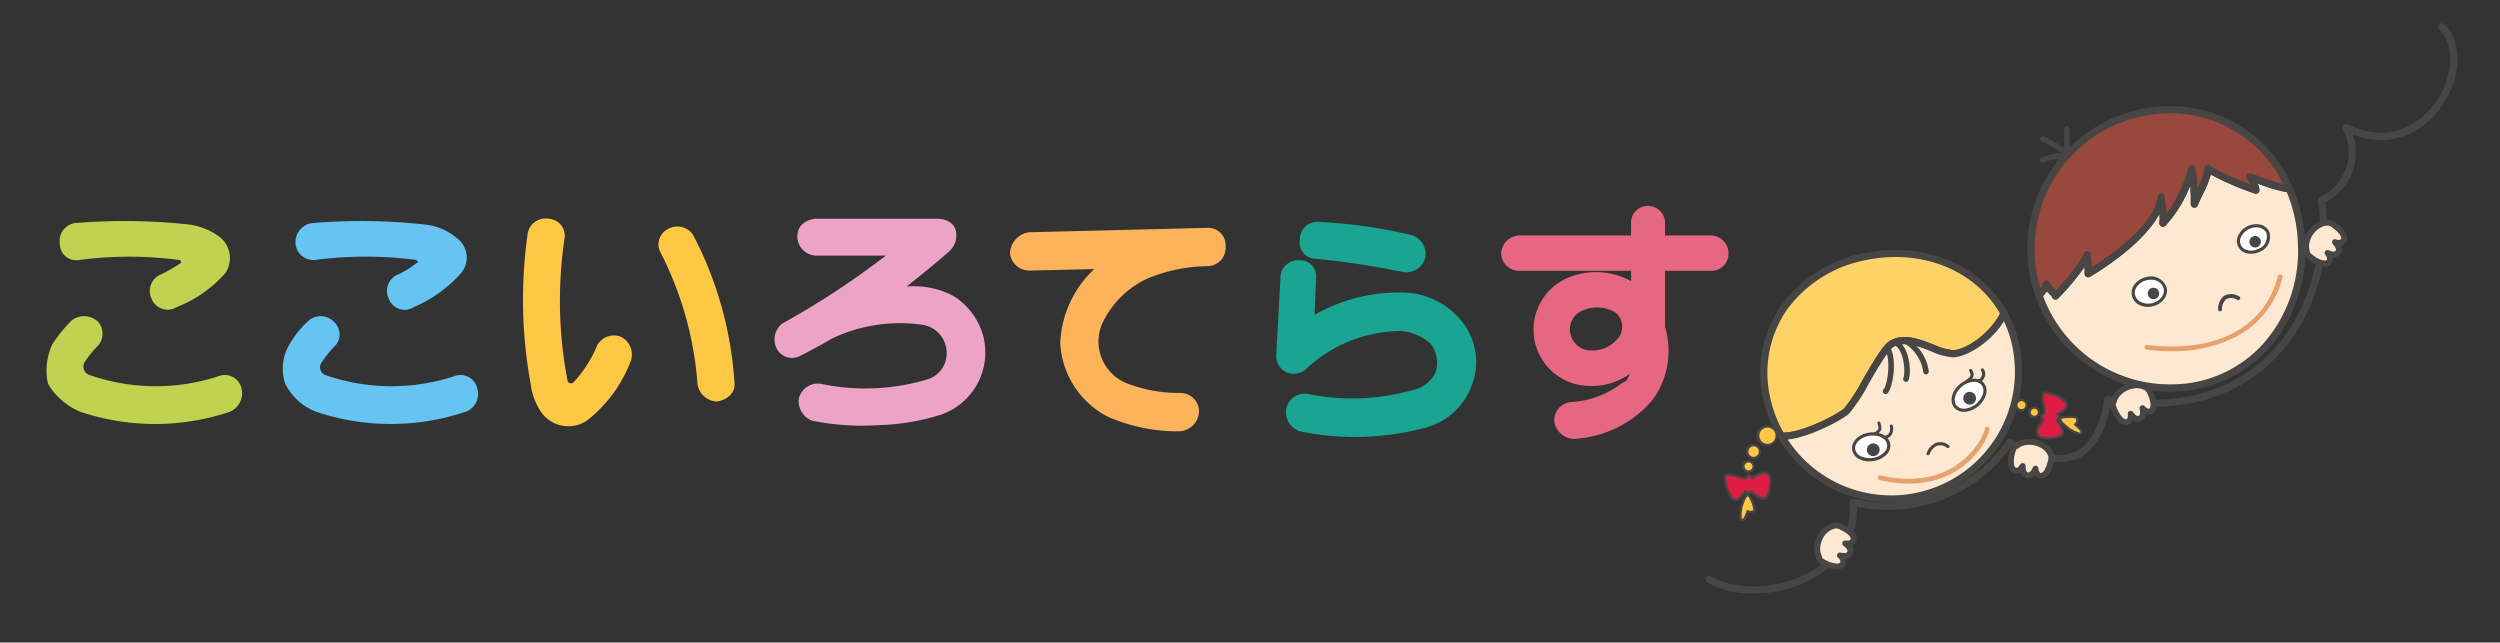 <svg xmlns="http://www.w3.org/2000/svg" xmlns:xlink="http://www.w3.org/1999/xlink" width="428" height="110" viewBox="0 0 428 110">
  <rect x="0" y="0" width="428" height="110" fill="#333333" stroke="none"/>
  <defs>
    <clipPath id="clip-path">
      <rect id="長方形_201" data-name="長方形 201" width="428" height="110" transform="translate(-102 49)" fill="none"/>
    </clipPath>
    <clipPath id="clip-path-2">
      <rect id="長方形_294" data-name="長方形 294" width="128.727" height="97.627" fill="none"/>
    </clipPath>
  </defs>
  <g id="logo" transform="translate(545 5)">
    <g id="グループ_1726" data-name="グループ 1726" transform="translate(-443 -54)" clip-path="url(#clip-path)">
      <g id="グループ_1728" data-name="グループ 1728" transform="translate(2.812 44.165)">
        <path id="パス_5939" data-name="パス 5939" d="M153.331,94.654l30.586-.757a2.982,2.982,0,0,1,3.033,3.281,3.132,3.132,0,0,1-3.033,3.281,27.772,27.772,0,0,0-10.111,2.02,15.776,15.776,0,0,0-8.089,8.077,7.713,7.713,0,0,0,4.045,9.843,24.567,24.567,0,0,0,9.352,1.767,3.184,3.184,0,0,1,3.286,3.281,3.529,3.529,0,0,1-3.286,3.281,29.412,29.412,0,0,1-12.386-2.524,15.054,15.054,0,0,1-8.089-12.621,18.461,18.461,0,0,1,5.814-12.621l-11.123.252a3.3,3.3,0,0,1-3.286-3.029,3.771,3.771,0,0,1,3.286-3.534" transform="translate(-81.941 -50.058)" fill="#fcb359" fill-rule="evenodd"/>
        <path id="パス_5940" data-name="パス 5940" d="M254.977,91.7A86.52,86.52,0,0,1,270.9,93.975a3.405,3.405,0,0,1,2.274,3.786,3.35,3.35,0,0,1-3.792,2.525,141.068,141.068,0,0,0-14.913-2.272,2.8,2.8,0,0,1-2.78-3.282,2.983,2.983,0,0,1,3.286-3.029M248.4,100.79a3.045,3.045,0,0,1,3.287-2.524,2.711,2.711,0,0,1,2.78,3.03l-.254,6.31a29.189,29.189,0,0,1,15.926-3.786,13.274,13.274,0,0,1,9.607,5.3,11.126,11.126,0,0,1,1.263,10.854,11.553,11.553,0,0,1-7.33,6.815,46.371,46.371,0,0,1-21.992.757,3.455,3.455,0,0,1-2.276-4.039,3.247,3.247,0,0,1,4.045-2.271,38.212,38.212,0,0,0,18.453-1.01,5.466,5.466,0,0,0,3.033-2.776,5.522,5.522,0,0,0-.759-4.8,8.424,8.424,0,0,0-5.308-2.271,23.875,23.875,0,0,0-16.177,6.562,3.185,3.185,0,0,1-3.287.505,3.1,3.1,0,0,1-1.77-2.777Z" transform="translate(-133.972 -48.873)" fill="#19a592" fill-rule="evenodd"/>
        <path id="パス_5941" data-name="パス 5941" d="M349.591,104.043a3.106,3.106,0,0,1,.253,4.8,5.546,5.546,0,0,1-4.3,1.766,3.564,3.564,0,0,1-3.54-2.776,3.435,3.435,0,0,1,2.024-4.039,6.182,6.182,0,0,1,5.561.252m-16.43-13.125h19.211V88.9a2.867,2.867,0,0,1,2.781-3.029,2.918,2.918,0,0,1,3.032,3.029v2.019h7.837a3.071,3.071,0,0,1,3.033,3.029,2.918,2.918,0,0,1-3.033,3.028h-7.837v9.592a14.268,14.268,0,0,1-2.022,12.369,18.887,18.887,0,0,1-13.65,6.814,3.509,3.509,0,0,1-3.286-3.029,3.131,3.131,0,0,1,3.032-3.281,15.767,15.767,0,0,0,8.6-3.28c.759-.253,1.01-.758,1.263-1.516a11.411,11.411,0,0,1-9.1,1.768,9.645,9.645,0,0,1-1.011-18.426,12.48,12.48,0,0,1,10.365.757V96.976H333.161a3.072,3.072,0,0,1-3.034-3.028,3.26,3.26,0,0,1,3.034-3.029" transform="translate(-177.944 -45.778)" fill="#e66781" fill-rule="evenodd"/>
        <path id="パス_5942" data-name="パス 5942" d="M8.98,1.3A102.9,102.9,0,0,1,28.7,1.556a11,11,0,0,1,5.309,2.271,4.62,4.62,0,0,1,.758,6.058,21.63,21.63,0,0,1-8.341,5.805,2.947,2.947,0,0,1-4.3-1.514,3.038,3.038,0,0,1,1.517-4.039A25.2,25.2,0,0,0,27.18,8.119V7.867a.247.247,0,0,0-.253-.253,65.305,65.305,0,0,0-17.189,0A2.8,2.8,0,0,1,6.452,4.837,3.089,3.089,0,0,1,8.98,1.3m3.792,21.2a17.679,17.679,0,0,0-2.023,2.524,1.5,1.5,0,0,0,.759,2.271,34.525,34.525,0,0,0,21.992.253,2.942,2.942,0,0,1,4.044,2.019,3.433,3.433,0,0,1-2.022,4.039,40.177,40.177,0,0,1-25.532,0,11.429,11.429,0,0,1-5.56-4.8A10.485,10.485,0,0,1,5.189,22a25.416,25.416,0,0,1,3.286-4.038,3.474,3.474,0,0,1,4.548.252,3.122,3.122,0,0,1-.252,4.291" transform="translate(-101.019 41.733)" fill="#c1d251" fill-rule="evenodd"/>
        <path id="パス_5943" data-name="パス 5943" d="M278.065.082h20.727c1.517,0,2.782.5,3.287,1.767a3.63,3.63,0,0,1-1.011,3.787c-2.276,2.019-4.8,4.038-7.331,6.058a14.548,14.548,0,0,1,7.837,1.514,11.641,11.641,0,0,1,5.308,7.068,11.27,11.27,0,0,1-7.331,13.377,38.945,38.945,0,0,1-10.617,1.767,43.2,43.2,0,0,1-11.377-.757,3.576,3.576,0,0,1-2.274-3.786,3.351,3.351,0,0,1,3.792-2.524,37,37,0,0,0,18.2-.757,4.658,4.658,0,0,0,3.286-5.048,4.834,4.834,0,0,0-4.044-4.291,26.948,26.948,0,0,0-15.42,2.272c-1.77,1.009-3.54,2.019-5.562,3.028a2.948,2.948,0,0,1-4.045-1.262A3.421,3.421,0,0,1,272.5,18,142.464,142.464,0,0,0,290.2,6.392H278.065a3.3,3.3,0,0,1-3.034-3.282c0-1.766,1.264-2.776,3.034-3.029" transform="translate(-243.337 42.197)" fill="#eda3c6" fill-rule="evenodd"/>
        <path id="パス_5944" data-name="パス 5944" d="M208.751,28.309a58.694,58.694,0,0,0-6.32-22.464,2.939,2.939,0,0,1,1.264-4.039,3.228,3.228,0,0,1,4.3,1.01,62.914,62.914,0,0,1,7.078,25.24c.254,1.768-1.263,3.03-3.033,3.282a3.488,3.488,0,0,1-3.286-3.03M186,3.32a72.448,72.448,0,0,0,.506,24.484.626.626,0,0,0,1.011.252,20.735,20.735,0,0,0,4.044-6.309,3.286,3.286,0,0,1,4.044-1.515,3.408,3.408,0,0,1,1.769,4.038,23.524,23.524,0,0,1-7.583,10.349,5.691,5.691,0,0,1-7.836-1.514,11.066,11.066,0,0,1-1.769-4.8,80.058,80.058,0,0,1-.505-25.745A3.094,3.094,0,0,1,183.22.039,2.916,2.916,0,0,1,186,3.32" transform="translate(-194.15 42.24)" fill="#ffc844" fill-rule="evenodd"/>
        <path id="パス_5945" data-name="パス 5945" d="M95.768,1.3a100.3,100.3,0,0,1,19.465.252,10.072,10.072,0,0,1,5.308,2.271,4.146,4.146,0,0,1,.759,6.058,22.788,22.788,0,0,1-8.089,5.805,2.9,2.9,0,0,1-4.3-1.514,3.038,3.038,0,0,1,1.516-4.039,14.316,14.316,0,0,0,3.286-2.019.248.248,0,0,0,.253-.252.248.248,0,0,1-.253-.253,67.235,67.235,0,0,0-17.442,0,3.052,3.052,0,0,1-3.287-2.777A3.284,3.284,0,0,1,95.768,1.3m3.792,21.2a17.606,17.606,0,0,0-2.022,2.524,1.432,1.432,0,0,0,.5,2.271,34.524,34.524,0,0,0,21.992.253,2.942,2.942,0,0,1,4.045,2.019,3.2,3.2,0,0,1-2.022,4.039,40.174,40.174,0,0,1-25.531,0,9.9,9.9,0,0,1-5.309-4.8A8.077,8.077,0,0,1,91.976,22a16.487,16.487,0,0,1,3.286-4.038,3.134,3.134,0,0,1,4.3.252,2.9,2.9,0,0,1,0,4.291" transform="translate(-147.194 41.733)" fill="#65c4f2" fill-rule="evenodd"/>
      </g>
      <g id="グループ_1924" data-name="グループ 1924" transform="translate(190 53)">
        <g id="グループ_1923" data-name="グループ 1923" clip-path="url(#clip-path-2)">
          <path id="パス_7369" data-name="パス 7369" d="M93.177,26.284A5.42,5.42,0,0,1,94.2,28.553c-.768-.2-6.7-2.484-8.252-3.762.247,1.413-1.55,4.284-2.276,6.151a32.461,32.461,0,0,0-.448-6.1c-.491,2.736-3.012,7.583-4.939,9.365a17.639,17.639,0,0,0-.306-4.464c-.651,5.683-10.34,11.871-12.5,13.113a18.788,18.788,0,0,0-.174-3.267c-.513,1.646-3.815,5.527-5.42,7.085-.342-.756-.442-.318-1.567-2.04a3.712,3.712,0,0,1-1.28,1.847A23.821,23.821,0,0,0,79.993,62.419c13.151-.261,22.294-11.108,22.032-24.26a25.96,25.96,0,0,0-2.094-9.8c-3.074-.48-5.969-1.913-6.755-2.071" fill="#ffe8d2"/>
          <path id="パス_7370" data-name="パス 7370" d="M79.513,63.035A24.379,24.379,0,0,1,56.47,46.688a.616.616,0,0,1,.191-.679,3.078,3.078,0,0,0,1.078-1.54.615.615,0,0,1,1.106-.167,6.45,6.45,0,0,0,1.047,1.331l.09.087c1.791-1.858,4.35-5.034,4.748-6.31a.615.615,0,0,1,1.2.113c.128,1.113.172,1.776.183,2.238,2.75-1.732,10.7-7.139,11.265-12.083a.612.612,0,0,1,1.216-.01c.17,1.3.27,2.219.32,2.9a22.852,22.852,0,0,0,3.71-7.831.615.615,0,0,1,.583-.506.624.624,0,0,1,.618.462,19.165,19.165,0,0,1,.413,3.565c.6-1.262,1.23-2.667,1.109-3.361a.615.615,0,0,1,1-.581c1.111.915,4.928,2.5,6.9,3.249a3.746,3.746,0,0,0-.49-.838.616.616,0,0,1,.548-1.046,10.7,10.7,0,0,1,1.392.481,26.548,26.548,0,0,0,5.336,1.585.617.617,0,0,1,.469.363,26.463,26.463,0,0,1,2.145,10.033,25.25,25.25,0,0,1-6.141,17.385,22.371,22.371,0,0,1-16.494,7.5h-.493M57.77,46.672A23.155,23.155,0,0,0,79.987,61.8a21.152,21.152,0,0,0,15.6-7.089,24.028,24.028,0,0,0,5.831-16.544A25.264,25.264,0,0,0,99.5,28.909a27.547,27.547,0,0,1-4.98-1.492,3.618,3.618,0,0,1,.3,1.127.614.614,0,0,1-.6.627.6.6,0,0,1-.17-.02,50.67,50.67,0,0,1-7.559-3.261,17.558,17.558,0,0,1-1.386,3.41c-.329.681-.641,1.324-.852,1.869a.615.615,0,0,1-1.188-.211v-.419c0-.632-.012-1.713-.078-2.819a22.2,22.2,0,0,1-4.272,6.946.615.615,0,0,1-1.023-.56,6.6,6.6,0,0,0,0-1.5c-2.9,5.559-11.467,10.546-11.889,10.789a.615.615,0,0,1-.922-.521v-.453c0-.2.01-.413,0-.729a41.661,41.661,0,0,1-4.553,5.429.615.615,0,0,1-.989-.188.951.951,0,0,0-.29-.406,5.389,5.389,0,0,1-.606-.666,4.6,4.6,0,0,1-.671.808" fill="#474645"/>
          <path id="パス_7371" data-name="パス 7371" d="M58.322,44.638c1.125,1.722,1.225,1.284,1.567,2.04,1.6-1.559,4.907-5.44,5.42-7.085a18.788,18.788,0,0,1,.174,3.267c2.156-1.242,11.845-7.43,12.5-13.113a17.685,17.685,0,0,1,.307,4.464c1.927-1.782,4.447-6.63,4.939-9.365a32.461,32.461,0,0,1,.448,6.1c.726-1.868,2.523-4.739,2.276-6.151,1.552,1.278,7.484,3.559,8.252,3.762a5.42,5.42,0,0,0-1.027-2.269c.786.158,3.681,1.59,6.755,2.071A21.921,21.921,0,0,0,79.049,14.794a23.82,23.82,0,0,0-22,31.7,3.718,3.718,0,0,0,1.28-1.847" fill="#98483c"/>
          <path id="パス_7372" data-name="パス 7372" d="M59.893,47.293a.631.631,0,0,1-.115-.011.614.614,0,0,1-.446-.351.951.951,0,0,0-.29-.406,5.388,5.388,0,0,1-.606-.666,4.824,4.824,0,0,1-1,1.1.614.614,0,0,1-.865-.086.6.6,0,0,1-.1-.186A24.433,24.433,0,0,1,79.037,14.173,22.575,22.575,0,0,1,100.5,28.108a.615.615,0,0,1-.659.852,26.473,26.473,0,0,1-5.32-1.549,3.618,3.618,0,0,1,.3,1.127.614.614,0,0,1-.6.627.6.6,0,0,1-.17-.02,50.572,50.572,0,0,1-7.559-3.262A17.63,17.63,0,0,1,85.1,29.294c-.33.68-.641,1.324-.853,1.869a.615.615,0,0,1-1.188-.211v-.419c0-.632-.013-1.713-.078-2.819A22.2,22.2,0,0,1,78.71,34.66a.615.615,0,0,1-1.023-.559,6.6,6.6,0,0,0,0-1.5C74.787,38.16,66.22,43.147,65.8,43.39a.615.615,0,0,1-.922-.521v-.453c0-.2.01-.413,0-.729a41.66,41.66,0,0,1-4.553,5.429.617.617,0,0,1-.428.174m-1.567-3.27a.615.615,0,0,1,.515.279A6.424,6.424,0,0,0,59.89,45.63l.09.087c1.79-1.858,4.35-5.034,4.748-6.31a.615.615,0,0,1,1.2.113c.128,1.113.172,1.776.183,2.238,2.75-1.732,10.7-7.139,11.265-12.083a.614.614,0,0,1,.606-.545h0a.615.615,0,0,1,.61.535c.17,1.3.27,2.219.32,2.9a22.852,22.852,0,0,0,3.71-7.831.615.615,0,0,1,1.2-.044,19.165,19.165,0,0,1,.414,3.565c.6-1.262,1.23-2.667,1.109-3.361a.615.615,0,0,1,1-.58c1.111.915,4.928,2.5,6.9,3.249a3.784,3.784,0,0,0-.49-.838.616.616,0,0,1,.547-1.046,10.645,10.645,0,0,1,1.392.481,31.115,31.115,0,0,0,4.179,1.359A21.334,21.334,0,0,0,79.07,15.4,23.2,23.2,0,0,0,57.323,45.324a2.732,2.732,0,0,0,.42-.856.615.615,0,0,1,.591-.446" fill="#474645"/>
          <path id="パス_7373" data-name="パス 7373" d="M78.664,45.293c.653,1.421-.676,2.486-2.1,3.139a6.123,6.123,0,0,1-3.05-.776c-1.1-1.106-.029-3.1,1.393-3.755a2.829,2.829,0,0,1,.515-.179,2.57,2.57,0,0,1,3.24,1.571" fill="#fff"/>
          <path id="パス_7374" data-name="パス 7374" d="M75.716,48.537a3.2,3.2,0,0,1-1.4-.312,2.286,2.286,0,0,1-.86-3.553,3.353,3.353,0,0,1,1.906-1.214,2.842,2.842,0,0,1,3.566,1.77,2.359,2.359,0,0,1-.457,1.99,3.354,3.354,0,0,1-1.9,1.214,3.587,3.587,0,0,1-.851.1m.5-4.639a3.063,3.063,0,0,0-.72.086,2.813,2.813,0,0,0-1.6,1.013,1.745,1.745,0,0,0,.663,2.74,2.947,2.947,0,0,0,3.486-.843,1.829,1.829,0,0,0,.364-1.538,2.135,2.135,0,0,0-2.193-1.459" fill="#474645"/>
          <path id="パス_7375" data-name="パス 7375" d="M96.232,35.728c.949,1.185.2,1.892-.988,2.842a2.554,2.554,0,0,1-3.715-.2c-.95-1.185-.346-2.117.839-3.066a2.823,2.823,0,0,1,.507-.322,2.463,2.463,0,0,1,3.357.749" fill="#fff"/>
          <path id="パス_7376" data-name="パス 7376" d="M93.38,39.447a2.943,2.943,0,0,1-.648-.07,2.137,2.137,0,0,1-1.748-2.464,2.164,2.164,0,0,1,.22-.644,3.442,3.442,0,0,1,3.711-1.821,2.216,2.216,0,0,1,1.56,1.165A2.734,2.734,0,0,1,94.89,39.09a3.446,3.446,0,0,1-1.511.361m.888-4.532a2.9,2.9,0,0,0-1.273.307,2.765,2.765,0,0,0-1.3,1.274,1.6,1.6,0,0,0,1.155,2.353,2.762,2.762,0,0,0,1.8-.249,2.2,2.2,0,0,0,1.338-2.753,1.685,1.685,0,0,0-1.192-.875,2.486,2.486,0,0,0-.53-.057" fill="#474645"/>
          <path id="パス_7377" data-name="パス 7377" d="M77.655,46.217a.981.981,0,1,1-1-.961h0a.982.982,0,0,1,1,.961" fill="#474645"/>
          <path id="パス_7378" data-name="パス 7378" d="M95.059,37.366a.981.981,0,1,1-1-.961h0a.979.979,0,0,1,1,.958v0" fill="#474645"/>
          <path id="パス_7379" data-name="パス 7379" d="M62.136,22.8a.475.475,0,0,1-.42-.254,8.085,8.085,0,0,1-.325-3.149,10.279,10.279,0,0,0-.026-1.241A.474.474,0,0,1,62.3,18a9.914,9.914,0,0,1,.039,1.4,8.548,8.548,0,0,0,.216,2.7.474.474,0,0,1-.419.694" fill="#474645"/>
          <path id="パス_7380" data-name="パス 7380" d="M62.031,23.014a.474.474,0,0,1-.41-.236c-.338-.581-2.6-1.846-4.1-2.559a.474.474,0,0,1,.407-.855c.647.308,3.906,1.9,4.513,2.938a.474.474,0,0,1-.409.712" fill="#474645"/>
          <path id="パス_7381" data-name="パス 7381" d="M57.686,23.864a.474.474,0,0,1-.158-.92l.048-.017a10.744,10.744,0,0,1,4.041-.742.474.474,0,0,1,.007.948l-.047,0a9.8,9.8,0,0,0-3.681.687l-.051.018a.473.473,0,0,1-.158.027" fill="#474645"/>
          <path id="パス_7382" data-name="パス 7382" d="M88.067,49.293a.338.338,0,0,1-.338-.332,2.982,2.982,0,0,1,1.036-2.32,2.6,2.6,0,0,1,2.566.091.338.338,0,0,1-.281.615,2,2,0,0,0-1.914-.14,2.262,2.262,0,0,0-.731,1.742.338.338,0,0,1-.331.345h-.007Z" fill="#474645"/>
          <path id="パス_7383" data-name="パス 7383" d="M79.745,56.13a34.965,34.965,0,0,1-4.217-.264.406.406,0,1,1,.064-.809.22.22,0,0,1,.036,0C87.338,56.486,95.693,52.089,97.98,43.3a.406.406,0,0,1,.8.146.534.534,0,0,1-.014.054,15.7,15.7,0,0,1-8.128,10.237,23.554,23.554,0,0,1-10.89,2.388" fill="#e6a16d"/>
          <path id="パス_7384" data-name="パス 7384" d="M126.276.038a.615.615,0,0,0-.641,1.018c2.715,2.639,2.4,8.15-.715,12.539-2.818,3.97-8.191,7.033-14.818,3.725a.631.631,0,0,0-.14-.05,1.121,1.121,0,0,0-.3-.02.607.607,0,0,0-.534.3.615.615,0,0,0-.017.61q.127.24.24.487A8.352,8.352,0,0,1,105.187,29.7a.614.614,0,0,0-.353.657c1.19,7.5-.96,18.978-8.51,26.461-6.533,6.475-16.012,8.884-27.412,6.966l-.057-.007a.617.617,0,0,0-.659.57c-.181,2.562-1.668,7.091-4.281,8.662-3.4,2.037-8.123.115-11.5-1.857a.616.616,0,0,0-.819.185,24.391,24.391,0,0,1-5.726,5.936A24.833,24.833,0,0,1,25.4,81.351a.615.615,0,0,0-.756.627v.208c0,.11,0,.221.011.332.3,4.46-1.854,8.355-6.059,10.967-5.439,3.374-13.038,3.892-17.675,1.2a.616.616,0,1,0-.618,1.066,15.7,15.7,0,0,0,7.811,1.872A21.518,21.518,0,0,0,19.24,94.529c4.521-2.807,6.875-6.992,6.654-11.807a26.032,26.032,0,0,0,20.7-4.458A25.617,25.617,0,0,0,52.282,72.5c3.621,2.031,8.52,3.811,12.256,1.567,2.8-1.683,4.421-6.023,4.807-8.962,11.52,1.79,21.135-.768,27.835-7.41,7.753-7.685,10.056-19.037,8.927-27.075A9.582,9.582,0,0,0,110.8,18.988c6.745,2.7,12.185-.543,15.119-4.676,2.978-4.194,3.61-9.2,1.794-12.514a3.919,3.919,0,0,0-1.435-1.76" fill="#474645"/>
          <path id="パス_7385" data-name="パス 7385" d="M107.7,34.639a1.271,1.271,0,0,0-.188-.163,1.767,1.767,0,0,0-.443-.232.956.956,0,0,0-.665-.125.114.114,0,0,0-.039.014,2.663,2.663,0,0,0-.852.161,4.361,4.361,0,0,0-2.711,3.772,2.626,2.626,0,0,0,.123.867.563.563,0,0,0-.018.2c.025.313.279.611.906,1.061a4.1,4.1,0,0,0,2.158.923.9.9,0,0,0,.771-.35c.269-.376.167-.886-.252-1.447a2.613,2.613,0,0,0,1.008.25.892.892,0,0,0,.769-.349c.318-.443.121-1.073-.507-1.752a2.177,2.177,0,0,0,.64.115,1.291,1.291,0,0,0,.206-.016.85.85,0,0,0,.571-.335c.447-.622-.119-1.615-1.476-2.591" fill="#ffe8d2"/>
          <path id="パス_7386" data-name="パス 7386" d="M106.559,33.594a1.625,1.625,0,0,1,.706.184,2.294,2.294,0,0,1,.54.287,1.818,1.818,0,0,1,.223.188,5.367,5.367,0,0,1,1.524,1.563,1.5,1.5,0,0,1,.033,1.708,1.355,1.355,0,0,1-.824.524,1.431,1.431,0,0,1-.087,1.464,1.376,1.376,0,0,1-1.18.56h-.117a1.325,1.325,0,0,1-.228.988,1.378,1.378,0,0,1-1.182.561,4.54,4.54,0,0,1-2.453-1.018c-.637-.457-1.07-.876-1.115-1.431a1.215,1.215,0,0,1,0-.209,3.176,3.176,0,0,1-.109-.9,4.863,4.863,0,0,1,3.047-4.239,3.173,3.173,0,0,1,.934-.188,1.172,1.172,0,0,1,.288-.042m1.838,3.482a.848.848,0,0,0,.123-.009.354.354,0,0,0,.244-.131c.208-.29-.2-1.05-1.36-1.886a.5.5,0,0,1-.069-.06.866.866,0,0,0-.118-.1,1.287,1.287,0,0,0-.32-.168.5.5,0,0,1-.053-.023.7.7,0,0,0-.284-.092h-.02l-.019.007a.507.507,0,0,1-.15.025,2.163,2.163,0,0,0-.689.131,3.86,3.86,0,0,0-2.375,3.305,2.131,2.131,0,0,0,.1.7.506.506,0,0,1,.007.291.057.057,0,0,0,0,.026c.007.09.134.285.7.689a3.738,3.738,0,0,0,1.863.828c.26,0,.333-.1.361-.14.171-.239-.116-.673-.247-.848a.5.5,0,0,1,.607-.766,2.146,2.146,0,0,0,.806.208c.259,0,.332-.1.359-.139.151-.211-.028-.637-.468-1.113a.5.5,0,0,1,.524-.825,1.691,1.691,0,0,0,.478.09" fill="#474645"/>
          <path id="パス_7387" data-name="パス 7387" d="M23.342,86.271a1.374,1.374,0,0,0-.216-.127A1.751,1.751,0,0,0,22.658,86a.968.968,0,0,0-.687,0,.453.453,0,0,0-.048.027,3.688,3.688,0,0,0-2.388,2.127,4.109,4.109,0,0,0-.379,2.388,2.647,2.647,0,0,0,.28.829.563.563,0,0,0,.018.2c.082.3.386.549,1.085.876a4.883,4.883,0,0,0,1.955.542,1.555,1.555,0,0,0,.528-.082.856.856,0,0,0,.5-.435c.1-.207.183-.638-.331-1.2-.053-.058-.112-.115-.175-.173a3.172,3.172,0,0,0,.7.088,1.032,1.032,0,0,0,1.026-.514c.1-.207.183-.639-.331-1.2a3.408,3.408,0,0,0-.486-.428,2.649,2.649,0,0,0,.321.022,1.031,1.031,0,0,0,1.027-.514c.324-.694-.414-1.565-1.926-2.274" fill="#ffe8d2"/>
          <path id="パス_7388" data-name="パス 7388" d="M22.266,85.431a1.887,1.887,0,0,1,.5.076,2.252,2.252,0,0,1,.572.18,1.9,1.9,0,0,1,.256.146,5.379,5.379,0,0,1,1.784,1.255,1.5,1.5,0,0,1,.347,1.672,1.329,1.329,0,0,1-.708.666,1.445,1.445,0,0,1,.178,1.457,1.409,1.409,0,0,1-1.173.785,1.32,1.32,0,0,1-.781,1.694l-.046.016a2.082,2.082,0,0,1-.7.112,5.309,5.309,0,0,1-2.17-.59c-.71-.332-1.213-.664-1.358-1.2a1.1,1.1,0,0,1-.035-.206,3.2,3.2,0,0,1-.274-.869,4.621,4.621,0,0,1,.419-2.687,4.238,4.238,0,0,1,2.661-2.389l.024-.011a1.2,1.2,0,0,1,.5-.107m1.976,3.123c.308,0,.5-.075.569-.224.151-.323-.388-.994-1.683-1.6a.479.479,0,0,1-.079-.046.9.9,0,0,0-.137-.081,1.262,1.262,0,0,0-.334-.1c-.02,0-.04-.008-.06-.013a.988.988,0,0,0-.253-.045.2.2,0,0,0-.073.01l-.017.01a.5.5,0,0,1-.149.057,3.192,3.192,0,0,0-2.035,1.847,3.605,3.605,0,0,0-.338,2.089,2.127,2.127,0,0,0,.225.671.5.5,0,0,1,.06.282.066.066,0,0,0,0,.028c.024.088.184.255.811.549a4.265,4.265,0,0,0,1.741.494,1.074,1.074,0,0,0,.356-.052.354.354,0,0,0,.214-.174c.074-.158-.016-.394-.247-.647-.036-.039-.081-.084-.144-.142a.505.505,0,0,1,.454-.865,2.662,2.662,0,0,0,.583.076c.308,0,.5-.075.569-.223s-.016-.394-.247-.647a2.842,2.842,0,0,0-.413-.362.5.5,0,0,1,.361-.908,2.147,2.147,0,0,0,.266.017Z" fill="#474645"/>
          <path id="パス_7389" data-name="パス 7389" d="M59.043,73.686c-.009-.012-.019-.021-.028-.031a2.66,2.66,0,0,0-.478-.722,4.36,4.36,0,0,0-4.528-1.038,2.652,2.652,0,0,0-.751.449.577.577,0,0,0-.19.06c-.279.144-.455.493-.627,1.245a5.158,5.158,0,0,0-.138,1.92c.127.752.52.95.743,1a.775.775,0,0,0,.179.021c.385,0,.749-.286,1.056-.807a3.261,3.261,0,0,0,.039.592c.127.752.52.951.743,1a.778.778,0,0,0,.173.02,1.163,1.163,0,0,0,.932-.6,3.3,3.3,0,0,0,.312-.556c.006.07.015.138.026.2.127.752.52.95.743,1a.777.777,0,0,0,.173.019,1.163,1.163,0,0,0,.932-.6,5.151,5.151,0,0,0,.711-1.785,1.42,1.42,0,0,0,.078-.239,1.826,1.826,0,0,0,.042-.5.958.958,0,0,0-.142-.66" fill="#ffe8d2"/>
          <path id="パス_7390" data-name="パス 7390" d="M55.4,71.137h0a5.142,5.142,0,0,1,1.139.131,4.615,4.615,0,0,1,2.375,1.324,3.2,3.2,0,0,1,.534.788,1.411,1.411,0,0,1,.244.966,2.316,2.316,0,0,1-.055.61,1.831,1.831,0,0,1-.088.281,5.585,5.585,0,0,1-.782,1.922,1.639,1.639,0,0,1-1.344.81,1.315,1.315,0,0,1-.287-.032,1.349,1.349,0,0,1-.8-.552,1.508,1.508,0,0,1-1.1.515,1.257,1.257,0,0,1-.287-.033,1.428,1.428,0,0,1-1.016-.978,1.351,1.351,0,0,1-.708.2,1.31,1.31,0,0,1-.293-.034,1.545,1.545,0,0,1-1.128-1.41,5.658,5.658,0,0,1,.143-2.117c.175-.764.393-1.326.888-1.581a1.123,1.123,0,0,1,.194-.078,3.219,3.219,0,0,1,.792-.451,4.221,4.221,0,0,1,1.579-.281M58.646,74l-.01-.011a.488.488,0,0,1-.084-.131,2.163,2.163,0,0,0-.388-.584,3.606,3.606,0,0,0-1.854-1.021,4.125,4.125,0,0,0-.913-.1,3.259,3.259,0,0,0-1.2.216,2.122,2.122,0,0,0-.609.362.506.506,0,0,1-.263.118.068.068,0,0,0-.024.008c-.083.043-.213.235-.368.91a4.742,4.742,0,0,0-.132,1.723c.057.338.187.554.358.593a.3.3,0,0,0,.066.008c.183,0,.415-.208.62-.558a.505.505,0,0,1,.941.264,2.789,2.789,0,0,0,.032.5c.057.338.187.554.356.592a.248.248,0,0,0,.061.007c.159,0,.344-.137.52-.385a2.82,2.82,0,0,0,.263-.471.5.5,0,0,1,.964.162c.006.06.013.115.021.164.057.339.187.555.357.593a.246.246,0,0,0,.06.007c.159,0,.344-.136.52-.384a4.743,4.743,0,0,0,.631-1.6.52.52,0,0,1,.028-.087.9.9,0,0,0,.05-.152,1.281,1.281,0,0,0,.03-.36.561.561,0,0,1,0-.058.645.645,0,0,0-.033-.32" fill="#474645"/>
          <path id="パス_7391" data-name="パス 7391" d="M76.185,63.421a1.342,1.342,0,0,0-.08-.239,1.747,1.747,0,0,0-.26-.417.961.961,0,0,0-.514-.452.517.517,0,0,0-.054-.011,3.691,3.691,0,0,0-3.2.034,4.1,4.1,0,0,0-1.854,1.552,2.64,2.64,0,0,0-.333.809.575.575,0,0,0-.116.161c-.137.282-.069.667.243,1.374.576,1.3,1.282,2.047,1.912,2.047a.786.786,0,0,0,.32-.068c.209-.092.558-.361.54-1.124a2.23,2.23,0,0,0-.024-.248,3.3,3.3,0,0,0,.388.455,1.282,1.282,0,0,0,.875.424.784.784,0,0,0,.32-.066c.5-.221.648-.865.45-1.77a1.466,1.466,0,0,0,1.022.587.786.786,0,0,0,.32-.068c.209-.092.558-.362.54-1.124a5.148,5.148,0,0,0-.5-1.855" fill="#ffe8d2"/>
          <path id="パス_7392" data-name="パス 7392" d="M73.818,61.45h0a3.546,3.546,0,0,1,1.634.372l.025.007a1.417,1.417,0,0,1,.777.636,2.289,2.289,0,0,1,.315.513,1.817,1.817,0,0,1,.1.279,5.594,5.594,0,0,1,.523,2.007,1.547,1.547,0,0,1-.841,1.6,1.333,1.333,0,0,1-.976.035,1.433,1.433,0,0,1-.817,1.216,1.3,1.3,0,0,1-.524.11,1.578,1.578,0,0,1-.878-.285,1.354,1.354,0,0,1-.7.735,1.294,1.294,0,0,1-.524.111c-.862,0-1.705-.834-2.374-2.349a2.152,2.152,0,0,1-.235-1.8,1.116,1.116,0,0,1,.109-.178,3.232,3.232,0,0,1,.364-.835,4.614,4.614,0,0,1,2.081-1.751,4.866,4.866,0,0,1,1.941-.423M75.2,62.8h-.018a.5.5,0,0,1-.15-.055,2.5,2.5,0,0,0-1.213-.282,3.849,3.849,0,0,0-1.534.338,3.6,3.6,0,0,0-1.627,1.354,2.167,2.167,0,0,0-.271.654.5.5,0,0,1-.141.253.085.085,0,0,0-.015.022c-.04.081-.029.313.251.947.533,1.206,1.112,1.746,1.45,1.746a.288.288,0,0,0,.116-.025c.16-.071.247-.308.24-.65,0-.036-.008-.091-.014-.144l-.007-.059a.505.505,0,0,1,.912-.352,2.873,2.873,0,0,0,.328.386.859.859,0,0,0,.526.284.285.285,0,0,0,.115-.023c.239-.106.3-.565.162-1.2a.505.505,0,0,1,.87-.446,1.056,1.056,0,0,0,.646.419.283.283,0,0,0,.115-.025c.16-.071.247-.308.239-.65a4.74,4.74,0,0,0-.455-1.662.456.456,0,0,1-.03-.088.88.88,0,0,0-.05-.15,1.27,1.27,0,0,0-.185-.3.559.559,0,0,1-.036-.049A.636.636,0,0,0,75.2,62.8Z" fill="#474645"/>
          <path id="パス_7393" data-name="パス 7393" d="M61.083,67.458c.3-.059,2.32-.255,2.509.164s-.149,1.047-.311,1.037,1.372.985,1.039,1.5-2.2-.822-2.428-1-1.935-1.482-.81-1.706" fill="#ffc844"/>
          <path id="パス_7394" data-name="パス 7394" d="M64.066,70.485a6,6,0,0,1-2.293-1.159c-.926-.711-1.349-1.267-1.258-1.653.034-.147.154-.338.532-.413.029-.006,2.445-.361,2.734.279a1.221,1.221,0,0,1-.155,1.1c-.013.018-.026.036-.039.052l.024.02c.455.391,1.217,1.045.885,1.565a.458.458,0,0,1-.316.2.707.707,0,0,1-.113.009m-1.64-2.92a8.317,8.317,0,0,0-1.3.093c-.123.025-.206.066-.216.108-.026.113.171.518,1.107,1.236a5.175,5.175,0,0,0,2.092,1.074c.035-.006.042-.017.045-.021.065-.1-.022-.364-.808-1.039-.228-.2-.323-.277-.26-.429a.222.222,0,0,1,.162-.127.836.836,0,0,0,.164-.753,1.927,1.927,0,0,0-.981-.142" fill="#474645"/>
          <path id="パス_7395" data-name="パス 7395" d="M31.819,54.923c3.242-2.021,7.94,1.715,10.576,1.648,2.2-.056,6.727-2.786,8.706-6.891-4.38-8.01-13.923-11.754-23.667-9.771-11.8,2.4-19.416,12.276-17.017,24.074a21.77,21.77,0,0,0,2.566,6.7c3.5.166,9.757-3.075,11.151-4.3,1.607-1.41,5.86-10.381,7.684-11.457" fill="#ffd267"/>
          <path id="パス_7396" data-name="パス 7396" d="M13.244,71.3c-.1,0-.2,0-.29-.006a.619.619,0,0,1-.5-.3,22.381,22.381,0,0,1-2.639-6.884A20.142,20.142,0,0,1,13.1,48.063a23,23,0,0,1,14.208-8.754c10.128-2.06,19.906,1.99,24.329,10.079a.616.616,0,0,1,.014.562c-2.087,4.329-6.869,7.179-9.244,7.239a10.862,10.862,0,0,1-3.792-1.028c-2.195-.858-4.682-1.83-6.474-.712l-.013.008c-.87.513-2.7,3.659-4.174,6.188a28.631,28.631,0,0,1-3.417,5.2c-1.356,1.188-7.512,4.456-11.3,4.456M32.534,40a24.966,24.966,0,0,0-4.975.507A21.767,21.767,0,0,0,14.1,48.782,18.923,18.923,0,0,0,11.023,63.86a21.143,21.143,0,0,0,2.322,6.209c3.386-.053,9.209-3.117,10.387-4.15a31.194,31.194,0,0,0,3.166-4.9c2.089-3.587,3.539-5.988,4.6-6.624,2.315-1.439,5.105-.349,7.567.613a10.644,10.644,0,0,0,3.313.945c1.971-.051,6.1-2.559,8.026-6.261C46.919,43.58,40.114,40,32.53,40" fill="#474645"/>
          <path id="パス_7397" data-name="パス 7397" d="M53.14,55.29a19.912,19.912,0,0,0-2.04-5.611c-1.979,4.1-6.509,6.835-8.706,6.891-2.636.067-7.335-3.669-10.576-1.648C29.994,56,25.74,64.969,24.134,66.379c-1.394,1.222-7.654,4.463-11.151,4.3A21.8,21.8,0,0,0,53.139,55.293" fill="#ffe8d2"/>
          <path id="パス_7398" data-name="パス 7398" d="M31.774,82.051A22.415,22.415,0,0,1,12.453,70.989a.615.615,0,0,1,.556-.929c3.329.169,9.5-3.078,10.716-4.145a31.194,31.194,0,0,0,3.166-4.9c2.093-3.6,3.545-6,4.612-6.628,2.3-1.436,5.1-.345,7.56.618a10.644,10.644,0,0,0,3.313.945c2.021-.051,6.308-2.688,8.167-6.544a.615.615,0,0,1,.538-.348.6.6,0,0,1,.555.32,20.608,20.608,0,0,1,2.1,5.784A22.421,22.421,0,0,1,31.768,82.045m-17.71-10.8A21.184,21.184,0,0,0,52.531,55.406a19.526,19.526,0,0,0-1.457-4.417c-2.292,3.734-6.492,6.134-8.67,6.189a10.862,10.862,0,0,1-3.792-1.028c-2.195-.858-4.682-1.83-6.474-.712-.883.521-2.715,3.667-4.187,6.2a28.63,28.63,0,0,1-3.417,5.2c-1.261,1.106-6.681,4.012-10.476,4.411" fill="#474645"/>
          <path id="パス_7399" data-name="パス 7399" d="M31.342,72.042c.184,1.194-1.011,2.369-2.666,2.622s-3.147-.508-3.331-1.7,1.011-2.37,2.666-2.624,3.147.509,3.331,1.7" fill="#fff"/>
          <path id="パス_7400" data-name="パス 7400" d="M28.038,74.985a3.751,3.751,0,0,1-1.7-.387A2.188,2.188,0,0,1,25.081,73c-.2-1.341,1.092-2.656,2.893-2.933s3.434.59,3.639,1.93a2.189,2.189,0,0,1-.721,1.9,3.946,3.946,0,0,1-2.172,1.033,4.381,4.381,0,0,1-.677.052m.609-4.424a3.892,3.892,0,0,0-.6.046c-1.506.231-2.6,1.27-2.44,2.315a1.663,1.663,0,0,0,.968,1.194,3.643,3.643,0,0,0,3.927-.6,1.665,1.665,0,0,0,.566-1.43c-.138-.9-1.173-1.523-2.426-1.523" fill="#474645"/>
          <path id="パス_7401" data-name="パス 7401" d="M47.434,61.729c.769.932.346,2.552-.947,3.618s-2.963,1.177-3.732.244-.346-2.553.946-3.619,2.964-1.176,3.733-.243" fill="#fff"/>
          <path id="パス_7402" data-name="パス 7402" d="M44.251,66.5a2.131,2.131,0,0,1-1.7-.732c-.863-1.047-.423-2.841.982-4s3.251-1.252,4.113-.207a2.189,2.189,0,0,1,.353,2,4.183,4.183,0,0,1-3.553,2.933c-.067,0-.133.007-.2.007m1.7-5.132a3.356,3.356,0,0,0-2.068.818c-1.175.969-1.583,2.422-.909,3.238a1.663,1.663,0,0,0,1.443.529,3.645,3.645,0,0,0,3.065-2.53A1.666,1.666,0,0,0,47.23,61.9a1.612,1.612,0,0,0-1.283-.538" fill="#474645"/>
          <path id="パス_7403" data-name="パス 7403" d="M29.787,73.074a1.09,1.09,0,1,1-1.017-1.158,1.089,1.089,0,0,1,1.017,1.158" fill="#474645"/>
          <path id="パス_7404" data-name="パス 7404" d="M46.29,64.252a1.09,1.09,0,1,1-1.017-1.159,1.089,1.089,0,0,1,1.017,1.159h0" fill="#474645"/>
          <path id="パス_7405" data-name="パス 7405" d="M28.976,70.551a.257.257,0,0,1-.137-.474c.858-.538.811-.715.672-1.239-.027-.1-.056-.212-.082-.334a.257.257,0,1,1,.489-.158.289.289,0,0,1,.011.051c.024.113.051.215.076.309.181.681.229,1.1-.895,1.806a.253.253,0,0,1-.136.039" fill="#474645"/>
          <path id="パス_7406" data-name="パス 7406" d="M46.827,61.508a.27.27,0,0,1-.138-.5,1.261,1.261,0,0,0,.616-.763.974.974,0,0,0-.141-.757.271.271,0,0,1,.441-.316.26.26,0,0,1,.017.028,1.5,1.5,0,0,1,.209,1.173,1.794,1.794,0,0,1-.867,1.1.268.268,0,0,1-.138.038" fill="#474645"/>
          <path id="パス_7407" data-name="パス 7407" d="M44.632,61.615a.271.271,0,0,1-.142-.5c1.135-.7.9-1.114.652-1.558a.271.271,0,0,1,.473-.264c.382.684.545,1.434-.842,2.283a.268.268,0,0,1-.141.04" fill="#474645"/>
          <path id="パス_7408" data-name="パス 7408" d="M30.593,71.132a.265.265,0,0,1-.033-.529,1.116,1.116,0,0,0,.8-.381,1.651,1.651,0,0,0,.177-1.242.265.265,0,1,1,.525-.074,2.124,2.124,0,0,1-.28,1.638,1.637,1.637,0,0,1-1.151.585H30.6" fill="#474645"/>
          <path id="パス_7409" data-name="パス 7409" d="M38.088,73.94a.274.274,0,0,1-.07-.009.27.27,0,0,1-.191-.331,3.013,3.013,0,0,1,1.6-1.788,2.4,2.4,0,0,1,2.241.422.271.271,0,0,1-.3.448,1.9,1.9,0,0,0-1.748-.364,2.485,2.485,0,0,0-1.266,1.421.271.271,0,0,1-.261.2" fill="#474645"/>
          <path id="パス_7410" data-name="パス 7410" d="M37.73,60.088a.473.473,0,0,1-.467-.4,6.8,6.8,0,0,0-3.414-5.008.474.474,0,0,1,.488-.812A7.7,7.7,0,0,1,38.2,59.54a.474.474,0,0,1-.468.548" fill="#474645"/>
          <path id="パス_7411" data-name="パス 7411" d="M34.3,61.379a.461.461,0,0,1-.156-.027.474.474,0,0,1-.291-.6c.447-1.278-.021-4.9-1.43-5.587a.474.474,0,0,1,.372-.872.342.342,0,0,1,.043.021c1.959.956,2.481,5.114,1.909,6.75a.474.474,0,0,1-.447.318" fill="#474645"/>
          <path id="パス_7412" data-name="パス 7412" d="M30.813,63.463a.474.474,0,0,1-.356-.786c.736-.837,1.316-5.34.219-6.892a.474.474,0,0,1,.774-.547c1.414,2,.681,6.969-.281,8.064a.472.472,0,0,1-.356.161" fill="#474645"/>
          <path id="パス_7413" data-name="パス 7413" d="M12.132,70.7a1.591,1.591,0,1,1-1.484-1.692A1.591,1.591,0,0,1,12.132,70.7h0" fill="#ffc844"/>
          <path id="パス_7414" data-name="パス 7414" d="M10.547,72.389h-.12a1.8,1.8,0,1,1,.12,0m0-3.182a1.386,1.386,0,1,0,.091,0h-.091" fill="#474645"/>
          <path id="パス_7415" data-name="パス 7415" d="M57.045,66.617a.8.8,0,1,1-.752-.846h.01a.8.8,0,0,1,.742.845" fill="#ffc844"/>
          <path id="パス_7416" data-name="パス 7416" d="M56.252,67.563h-.066a1,1,0,1,1,.066,0m0-1.59a.6.6,0,1,0,.043,0h-.042" fill="#474645"/>
          <path id="パス_7417" data-name="パス 7417" d="M9.287,73.379a1.094,1.094,0,1,1-1.021-1.162,1.094,1.094,0,0,1,1.021,1.162" fill="#ffc844"/>
          <path id="パス_7418" data-name="パス 7418" d="M8.195,74.609H8.111A1.3,1.3,0,1,1,9.49,73.393V73.4a1.3,1.3,0,0,1-1.3,1.213m0-2.188a.892.892,0,1,0,.058,0H8.195" fill="#474645"/>
          <path id="パス_7419" data-name="パス 7419" d="M8.2,75.9a.875.875,0,1,1-.816-.931A.875.875,0,0,1,8.2,75.9" fill="#ffc844"/>
          <path id="パス_7420" data-name="パス 7420" d="M7.33,76.928H7.261a1.079,1.079,0,1,1,.069,0m0-1.752a.675.675,0,1,0,.044,0H7.33" fill="#474645"/>
          <path id="パス_7421" data-name="パス 7421" d="M54.933,65.4a.875.875,0,1,1-.816-.931.875.875,0,0,1,.816.931h0" fill="#ffc844"/>
          <path id="パス_7422" data-name="パス 7422" d="M54.061,66.423h-.072a1.067,1.067,0,1,1,.072,0m0-1.75a.681.681,0,1,0,.044,0h-.044" fill="#474645"/>
          <path id="パス_7423" data-name="パス 7423" d="M57.99,66.811c.335-.23-1.009-3.676.183-3.589s4.009,1.205,3.7,2.287c-.227.783-1.222,1.037-1.646,1.437.631.422.181.9-.025.9.429.952,1.234,1.88.906,2.541s-3.843.987-4.2.133c-.778-.753.715-2.4.928-2.6a.566.566,0,0,1,.155-1.1" fill="#dd1d44"/>
          <path id="パス_7424" data-name="パス 7424" d="M58.581,71.232h-.209c-.625-.022-1.407-.143-1.635-.6a.933.933,0,0,1-.256-.673,3.732,3.732,0,0,1,1.035-2,.887.887,0,0,1-.272-.689.693.693,0,0,1,.6-.642,6.689,6.689,0,0,0-.15-.976c-.185-.943-.394-2.012-.012-2.443a.573.573,0,0,1,.506-.19c.927.068,3.038.78,3.706,1.739a.923.923,0,0,1,.17.806,2.212,2.212,0,0,1-1.184,1.185c-.119.069-.235.135-.334.2a.643.643,0,0,1,.173.662.688.688,0,0,1-.246.333c.1.2.213.4.323.593.4.7.772,1.362.489,1.932-.256.515-1.667.76-2.7.76m-.452-7.809a.173.173,0,0,0-.144.056c-.25.282-.035,1.374.106,2.1.174.885.235,1.25.013,1.4a.211.211,0,0,1-.093.035c-.23.025-.352.121-.362.285a.439.439,0,0,0,.234.419.2.2,0,0,1,.092.344,3.808,3.808,0,0,0-1.088,1.9.534.534,0,0,0,.161.408.186.186,0,0,1,.046.068c.066.159.444.356,1.292.385a4.086,4.086,0,0,0,2.535-.532c.187-.377-.136-.947-.479-1.551-.15-.264-.3-.537-.43-.816a.2.2,0,0,1,.195-.288.28.28,0,0,0,.133-.178c.027-.14-.11-.265-.23-.346a.2.2,0,0,1-.06-.276.18.18,0,0,1,.033-.04,3.22,3.22,0,0,1,.594-.4c.426-.245.867-.5,1-.946a.534.534,0,0,0-.114-.462,5.91,5.91,0,0,0-3.4-1.566h-.029" fill="#474645"/>
          <path id="パス_7425" data-name="パス 7425" d="M6.917,77.871c-.263.309-3.555-1.379-3.589-.184s.791,4.111,1.9,3.91c.8-.146,1.156-1.111,1.6-1.492.356.671.882.272.893.066.9.523,1.745,1.42,2.436,1.16s1.373-3.723.56-4.162c-.67-.85-2.458.468-2.682.658a.566.566,0,0,0-1.113.043" fill="#dd1d44"/>
          <path id="パス_7426" data-name="パス 7426" d="M5.116,81.811a.978.978,0,0,1-.638-.265c-.886-.763-1.379-2.934-1.352-3.863a.589.589,0,0,1,.241-.484c.469-.337,1.511-.02,2.431.26a6.788,6.788,0,0,0,.954.249.685.685,0,0,1,.7-.531.887.887,0,0,1,.658.34,3.746,3.746,0,0,1,2.1-.826.937.937,0,0,1,.642.323c.427.273.468,1.063.427,1.688-.071,1.043-.474,2.6-1.049,2.82-.6.225-1.215-.216-1.871-.682-.183-.13-.37-.263-.559-.383a.682.682,0,0,1-.357.211.642.642,0,0,1-.641-.24c-.076.093-.154.2-.235.312a2.216,2.216,0,0,1-1.3,1.057.811.811,0,0,1-.147.013M3.934,77.454a.573.573,0,0,0-.327.073.187.187,0,0,0-.072.166,5.919,5.919,0,0,0,1.212,3.543A.536.536,0,0,0,5.2,81.4c.458-.083.755-.5,1.042-.9a3.221,3.221,0,0,1,.459-.55.2.2,0,0,1,.282.016.184.184,0,0,1,.03.043c.068.127.172.277.321.264a.255.255,0,0,0,.192-.125.2.2,0,0,1,.105-.162.2.2,0,0,1,.2.008c.265.153.522.336.77.512.565.4,1.1.78,1.492.633a4.045,4.045,0,0,0,.787-2.468c.057-.847-.1-1.243-.252-1.326a.2.2,0,0,1-.063-.053.534.534,0,0,0-.389-.2,3.8,3.8,0,0,0-2,.889.2.2,0,0,1-.282-.014.193.193,0,0,1-.051-.113.438.438,0,0,0-.394-.275c-.163,0-.272.106-.32.332A.2.2,0,0,1,7.08,78c-.174.205-.531.107-1.393-.156a7.537,7.537,0,0,0-1.749-.393" fill="#474645"/>
          <path id="パス_7427" data-name="パス 7427" d="M7.545,81.03c.163.254,1.082,2.068.761,2.4s-1.031.243-1.08.087S6.809,85.154,6.2,85.033s-.034-2.344.047-2.625.676-2.342,1.294-1.375" fill="#ffc844"/>
          <path id="パス_7428" data-name="パス 7428" d="M6.268,85.24a.556.556,0,0,1-.1-.01.457.457,0,0,1-.3-.221c-.383-.628.19-2.639.2-2.66.323-1.12.687-1.717,1.082-1.773.149-.022.371.02.578.345.02.032,1.227,2.145.735,2.648a1.223,1.223,0,0,1-1.078.254.226.226,0,0,1-.063-.017l-.009.026c-.187.534-.492,1.408-1.033,1.408m.933-4.263H7.207c-.116.017-.422.349-.75,1.484A5.1,5.1,0,0,0,6.218,84.8c.019.031.031.033.036.034.119.023.333-.154.675-1.133.1-.282.151-.4.3-.4a.221.221,0,0,1,.177.105.84.84,0,0,0,.762-.122,5.417,5.417,0,0,0-.787-2.145c-.065-.1-.13-.163-.173-.163" fill="#474645"/>
          <path id="パス_7429" data-name="パス 7429" d="M34.641,78.778a19.95,19.95,0,0,1-4.83-.581.406.406,0,1,1,.162-.8l.038.01c3.222.821,8.325.986,12.1-1.253C46.1,73.8,47.694,70.32,47.8,69.387a.406.406,0,0,1,.807.088c-.117,1.079-1.776,4.833-6.078,7.382a15.618,15.618,0,0,1-7.889,1.922" fill="#e6a16d"/>
        </g>
      </g>
    </g>
  </g>
</svg>
